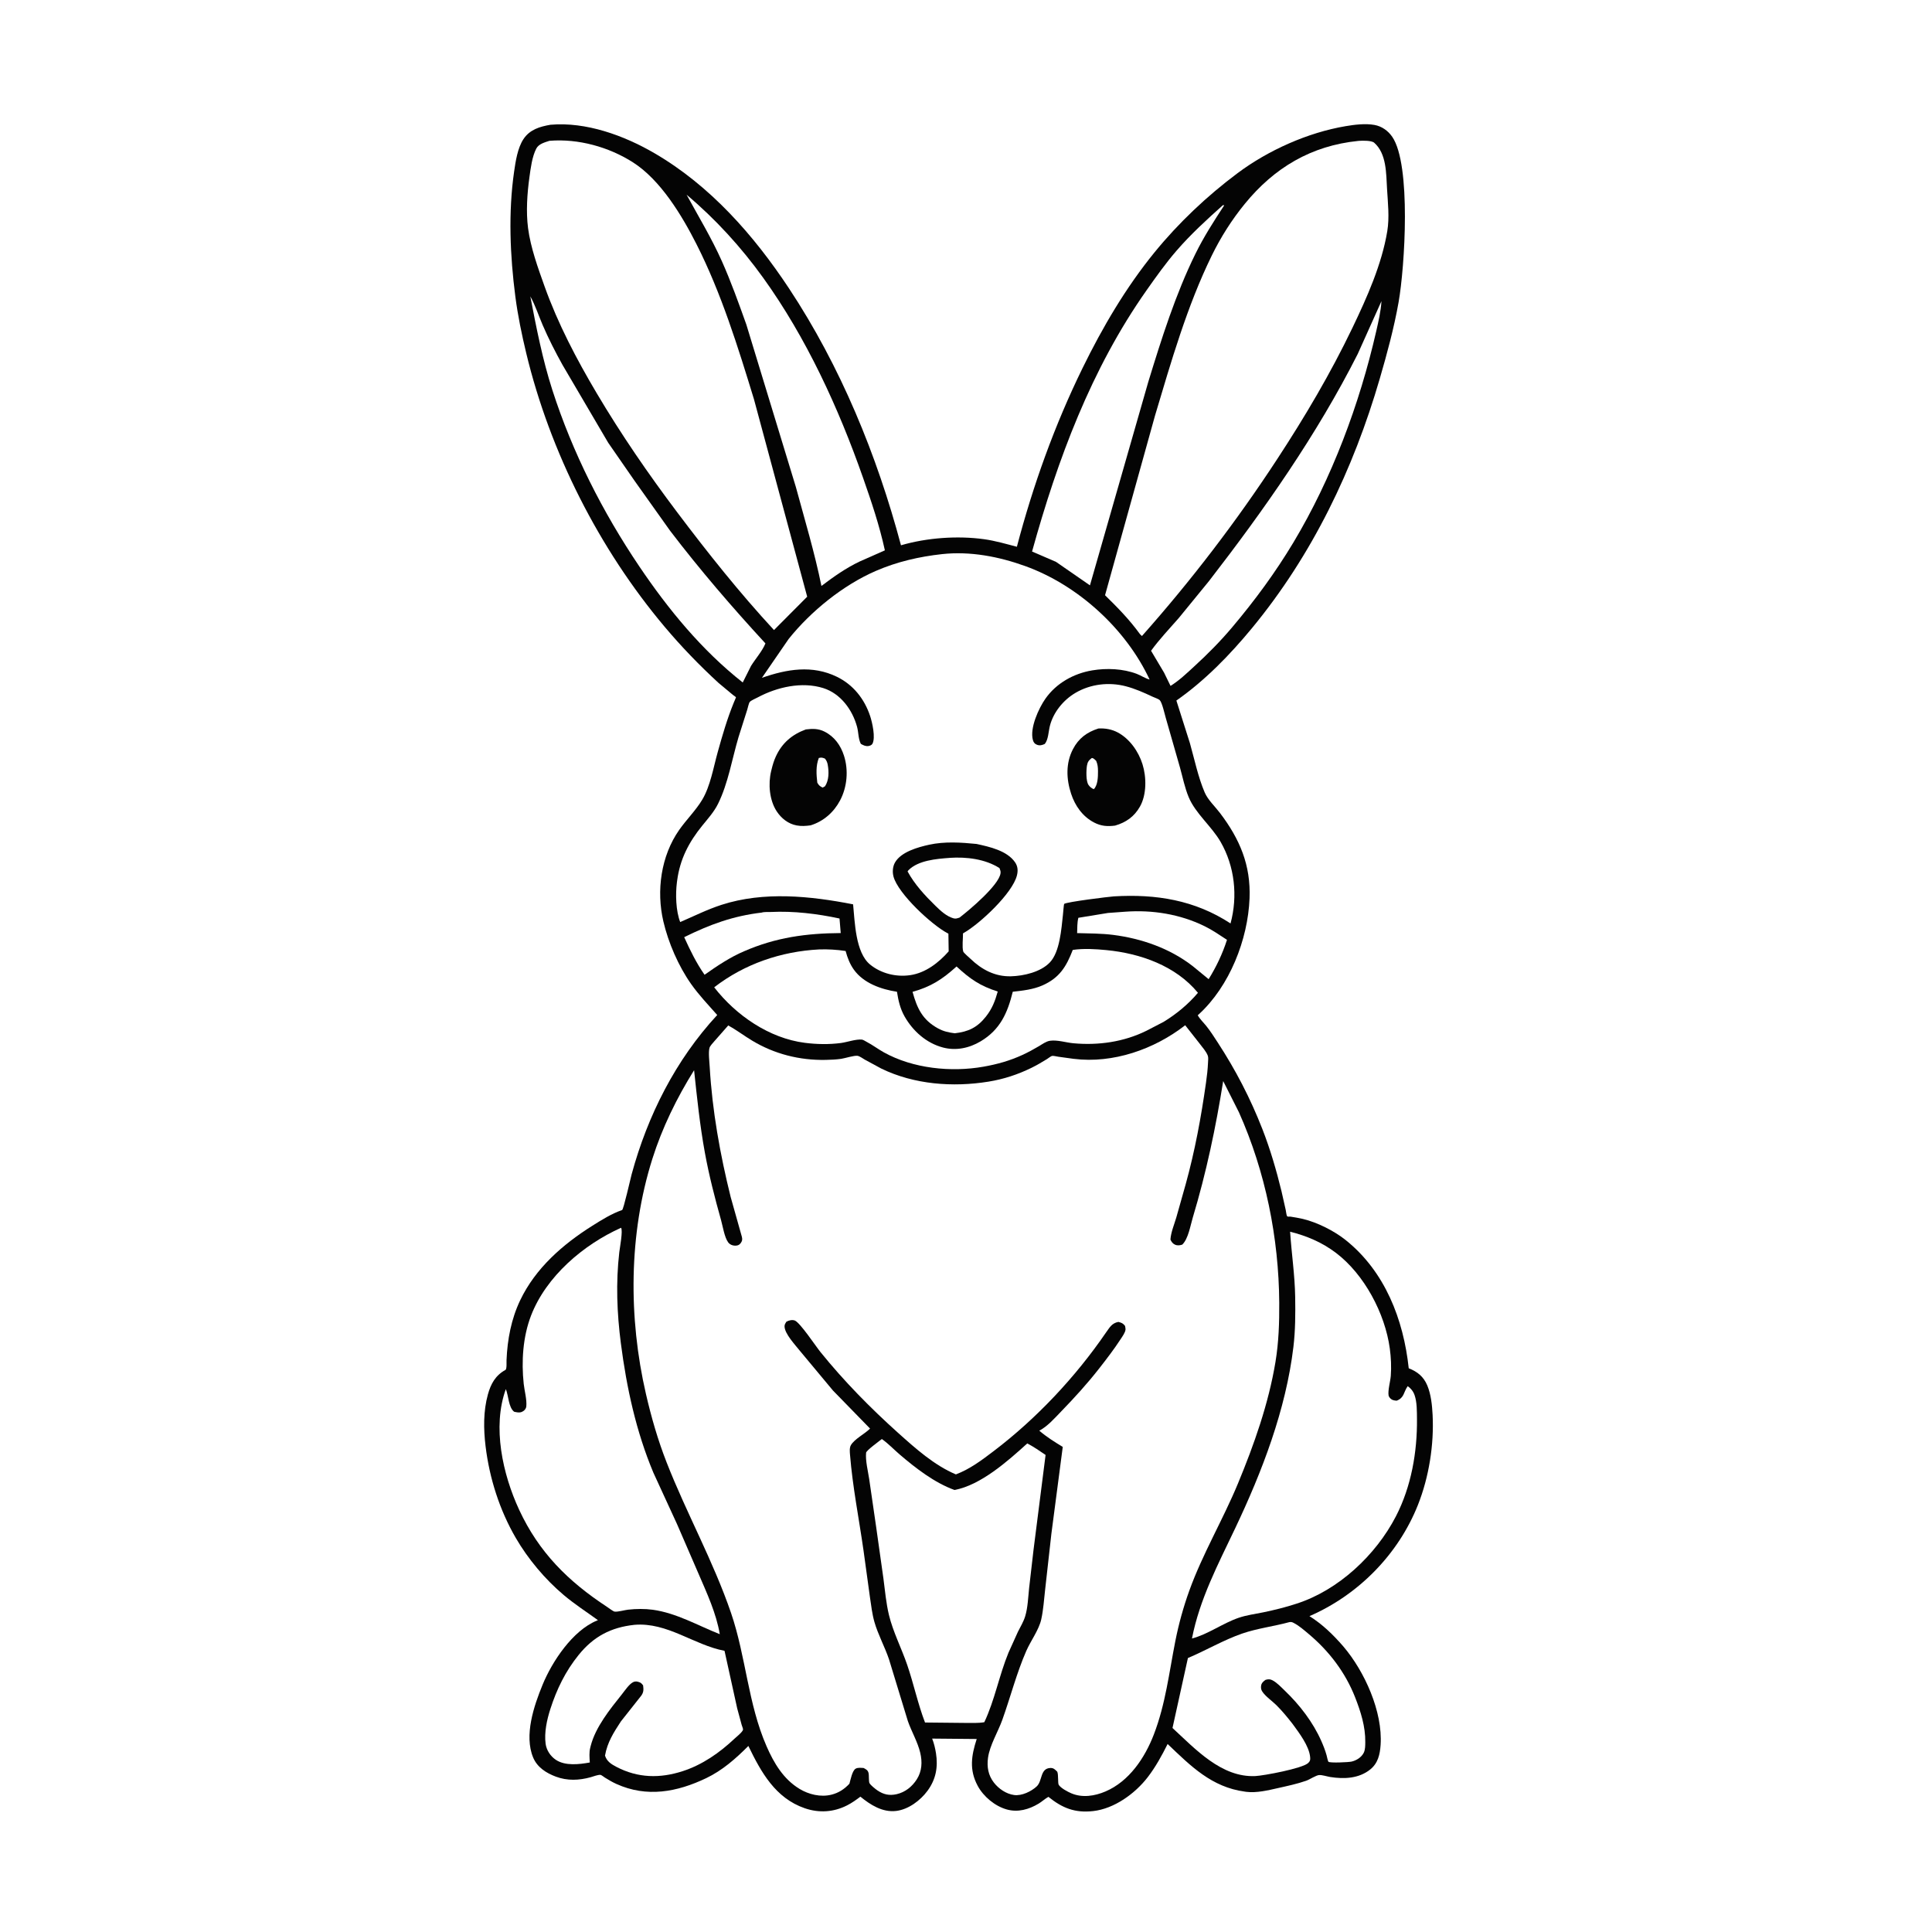 <svg version="1.1" xmlns="http://www.w3.org/2000/svg" style="display: block;" viewBox="0 0 2048 2048" width="1024" height="1024">
<path transform="translate(0,0)" fill="rgb(255,255,255)" d="M -0 -0 L 2048 0 L 2048 2048 L -0 2048 L -0 -0 z"/>
<path transform="translate(0,0)" fill="rgb(4,4,4)" d="M 583.495 132.248 C 621.238 128.964 661.359 143.583 693.503 162.252 C 752.678 196.621 798.959 249.162 836.366 305.699 C 890.985 388.249 929.643 482.567 955.071 578.03 C 982.445 570.03 1014.82 567.676 1043.12 571.573 C 1054.9 573.194 1066.45 576.6 1077.93 579.591 C 1095.11 514.327 1117.87 450.804 1147.58 390.138 C 1168.76 346.874 1193.49 304.7 1224.03 267.277 C 1249.51 236.056 1279.39 207.853 1311.66 183.713 C 1344.34 159.266 1386.2 140.537 1426.5 133.724 C 1436.05 132.108 1447.41 130.717 1457.01 132.448 C 1464.77 133.846 1471.38 138.568 1475.81 145 C 1496.15 174.51 1489.12 283.261 1482.57 320.312 C 1477.75 347.541 1470.37 374.739 1462.64 401.289 C 1434.63 497.559 1391.13 588.305 1327.14 665.859 C 1303.69 694.274 1277.27 721.433 1247.01 742.614 L 1261.36 787.806 C 1266.18 804.871 1270.05 823.755 1277.01 840 C 1280.43 847.956 1287.89 854.779 1293.14 861.688 C 1314.21 889.436 1325.98 916.957 1324.58 952.314 C 1322.85 995.976 1303.43 1045.37 1270.76 1075.24 L 1269.66 1076.24 C 1271.89 1080.27 1275.74 1083.88 1278.65 1087.5 C 1283.1 1093.05 1286.95 1099.1 1290.83 1105.06 C 1309.95 1134.39 1325.4 1164.19 1338.14 1196.78 C 1346.5 1218.16 1353.01 1240.49 1358.45 1262.78 L 1362.94 1282.71 C 1363.21 1283.98 1363.69 1288.2 1364.31 1289.1 C 1365.03 1290.13 1366.8 1289.48 1368.04 1289.69 C 1372.36 1290.41 1376.73 1291.07 1381 1292.09 C 1396.38 1295.77 1414.18 1304.69 1426.5 1314.54 C 1468.17 1347.87 1487.77 1398.74 1493.32 1450.42 C 1502.5 1454.04 1508.94 1459.15 1512.92 1468.5 C 1516.92 1477.92 1518.11 1489.67 1518.62 1499.82 C 1520.22 1531.44 1514.78 1565.72 1503.11 1595.18 C 1482.28 1647.73 1439.78 1690.77 1388.07 1713.18 C 1401.89 1721.8 1413.41 1733.08 1424.04 1745.35 C 1446.51 1771.72 1465.87 1814.45 1463.5 1849.71 C 1462.82 1859.75 1460.73 1869.1 1452.5 1875.71 C 1440.46 1885.37 1424.77 1886.01 1410.18 1883.71 C 1406.82 1883.18 1401.65 1881.44 1398.4 1881.63 C 1395.01 1881.82 1388.32 1886.37 1384.63 1887.66 C 1374.95 1891.04 1364.7 1893.19 1354.7 1895.45 C 1344.13 1897.83 1332 1900.78 1321.17 1899.42 L 1319.5 1899.18 C 1284.35 1894.44 1262.26 1872.1 1237.73 1848.71 C 1231.62 1860.92 1225.03 1872.98 1216.68 1883.84 C 1203.28 1901.27 1181.17 1917.33 1158.79 1919.82 C 1139.41 1921.98 1126.13 1916.63 1111.36 1904.73 C 1107.72 1906.78 1104.62 1909.71 1101.03 1911.89 C 1090.75 1918.09 1079.08 1921.44 1067.16 1918.08 C 1054.65 1914.56 1042.51 1904.47 1036.37 1893.01 C 1027.25 1875.97 1029.67 1861.01 1035.36 1843.41 L 988.12 1842.98 C 990.086 1847.94 991.357 1853.26 992.183 1858.53 C 994.48 1873.16 992.113 1886.17 983.274 1898.21 C 975.67 1908.57 963.02 1918.1 950 1919.67 C 935.529 1921.41 922.767 1913.29 912.064 1904.54 C 907.545 1907.95 903.073 1911.16 898.016 1913.73 C 883.72 1921.02 868.243 1922.05 853 1916.78 C 821.919 1906.02 806.799 1878.63 793.302 1850.79 C 779.921 1864.21 765.837 1876.68 748.594 1884.92 C 717.662 1899.7 685.666 1905.66 653.444 1891.08 C 649.196 1889.16 645.251 1886.84 641.297 1884.38 C 640.521 1883.9 637.42 1881.52 636.656 1881.45 C 633.803 1881.16 629.001 1883.13 626.198 1883.91 C 613.823 1887.35 601.332 1887.87 589.127 1883.28 C 578.976 1879.46 569.507 1873.44 565.186 1863.11 C 555.352 1839.57 565.988 1808.26 575.113 1786.02 C 585.294 1761.21 606.979 1728.48 632.756 1717.88 L 633.852 1717.44 C 621.704 1708.66 608.964 1700.42 597.5 1690.74 C 577.71 1674.03 559.718 1652.6 546.72 1630.22 C 529.536 1600.63 518.809 1566.88 514.718 1533 C 512.533 1514.9 512.285 1495.85 517.192 1478.15 C 520.318 1466.87 525.179 1458.03 535.766 1452.18 C 537.394 1451.28 536.858 1443.9 536.947 1441.78 C 537.865 1419.83 541.918 1398.26 551.435 1378.31 C 567.647 1344.33 596.635 1319.01 627.935 1299.34 C 637.737 1293.17 648.464 1286.46 659.448 1282.69 C 660.975 1282.16 668.214 1249.75 669.57 1244.77 C 686.535 1182.44 716.166 1123.6 760.289 1075.95 C 750.915 1065.33 740.827 1054.78 732.658 1043.19 C 719.193 1024.1 708.484 999.393 703.187 976.714 C 695.607 944.263 700.619 907.372 719.965 879.747 C 727.587 868.863 737.68 858.98 744.433 847.656 C 752.996 833.296 756.293 813.489 760.798 797.312 C 765.754 779.516 770.868 761.834 777.881 744.716 C 778.061 744.275 780.224 739.319 780.177 739.182 C 780.033 738.761 777.435 737.036 776.869 736.585 L 761.68 723.931 C 741.315 705.198 722.412 685.639 704.584 664.468 C 635.121 581.978 582.992 479.029 557.809 374.288 C 553.05 354.494 548.882 334.376 546.264 314.183 C 540.669 271.039 538.727 225.171 544.965 182 C 546.547 171.045 548.643 156.933 554.875 147.476 C 561.581 137.3 572.23 134.205 583.495 132.248 z"/>
<path transform="translate(0,0)" fill="rgb(255,255,255)" d="M 1013.97 1024.51 C 1028.29 1037.73 1038.86 1045.11 1057.64 1051.07 C 1054.79 1061.27 1051.68 1069.34 1045.06 1077.7 C 1035.94 1089.21 1026.48 1093.69 1012.09 1095.31 C 1005.5 1094.48 1000.13 1093.31 994.234 1090.08 C 977.835 1081.09 972.085 1068.72 967.339 1051.39 C 986.833 1045.97 999.049 1038.03 1013.97 1024.51 z"/>
<path transform="translate(0,0)" fill="rgb(255,255,255)" d="M 1006.57 909.4 L 1006.67 909.359 C 1024.35 908.18 1044.29 910.506 1059.5 920.223 C 1060.26 922.433 1060.95 923.495 1060.58 925.875 C 1058.63 938.614 1027.43 964.798 1017.13 972.694 C 1014.62 973.434 1013.25 974.176 1010.62 973.427 C 1003.27 971.333 996.852 965.306 991.523 960.096 C 980.391 949.216 969.514 937.466 962.058 923.728 L 963.023 922.454 C 973.336 911.975 992.791 910.423 1006.57 909.4 z"/>
<path transform="translate(0,0)" fill="rgb(255,255,255)" d="M 807.52 967.371 C 809.819 966.533 814.456 966.865 816.987 966.741 C 841.295 965.557 866.202 968.581 889.922 973.656 L 891.2 989.08 C 854.672 989.331 822.548 993.675 788.744 1008.38 C 774.053 1014.59 759.868 1024.11 746.862 1033.29 C 738.068 1020.7 731.586 1007.39 725.276 993.443 C 752.436 979.998 777.202 970.908 807.52 967.371 z"/>
<path transform="translate(0,0)" fill="rgb(255,255,255)" d="M 1193.04 966.427 C 1221.74 964.388 1250.82 969.041 1276.73 981.709 C 1285.1 985.799 1292.88 991.169 1300.66 996.264 C 1295.85 1011.17 1289.45 1024.62 1281.21 1037.96 L 1264.38 1024.17 C 1240.14 1005.32 1210.08 994.824 1179.8 991 C 1167.35 989.428 1154.34 989.504 1141.8 989.128 C 1142 983.785 1141.8 978.107 1143.09 972.903 L 1174.5 967.777 L 1193.04 966.427 z"/>
<path transform="translate(0,0)" fill="rgb(255,255,255)" d="M 1464.4 319.225 C 1463.8 329.811 1461.18 340.947 1458.82 351.277 C 1441.2 428.364 1411.81 507.073 1371.09 575 C 1351.97 606.897 1330.13 636.525 1306.18 664.92 C 1293.59 679.848 1280.48 693.068 1266.09 706.266 C 1257.99 713.692 1250.19 721.244 1240.82 727.078 L 1233.93 712.996 L 1220.17 689.842 C 1229.03 677.589 1239.64 666.493 1249.58 655.107 L 1281.49 616.068 C 1340.08 540.354 1396 460.76 1439.29 375.139 L 1464.4 319.225 z"/>
<path transform="translate(0,0)" fill="rgb(255,255,255)" d="M 562.163 314.183 C 567.474 323.71 570.9 334.463 575.21 344.474 C 581.472 359.018 588.523 372.84 596.201 386.67 L 644.738 469.355 L 672.65 509.646 L 710.286 562.56 C 741.873 603.957 776.104 643.776 811.389 682.036 C 808.237 689.955 800.744 698.457 796.12 705.911 L 787.332 723.445 C 743.971 689.291 708.379 645.919 677.641 600.338 C 638.747 542.665 606.911 479.83 585.547 413.514 C 575.149 381.236 568.541 347.444 562.163 314.183 z"/>
<path transform="translate(0,0)" fill="rgb(255,255,255)" d="M 1296.33 217.5 L 1297.74 217.626 C 1286.73 234.415 1276.14 250.911 1267.24 268.971 C 1246.11 311.853 1231.19 359.299 1217.17 405 L 1155.39 620.496 L 1119.42 595.603 L 1094.03 584.643 C 1121.08 487.069 1156.67 391.167 1215.34 307.812 C 1225.48 293.407 1235.76 278.929 1247.3 265.604 C 1262.39 248.191 1279.19 232.818 1296.33 217.5 z"/>
<path transform="translate(0,0)" fill="rgb(255,255,255)" d="M 727.814 206.406 C 758.432 232.154 785.588 261.93 808.95 294.385 C 854.724 357.979 888.929 432.517 914.797 506.27 C 923.715 531.697 932.267 557.023 938.005 583.39 L 911.426 595.147 C 896.609 602.168 883.771 611.324 870.746 621.138 C 863.592 585.871 853.037 550.945 843.646 516.221 L 791.143 344 C 783.114 321.522 774.969 298.743 765.252 276.942 C 754.389 252.569 740.575 229.78 727.814 206.406 z"/>
<path transform="translate(0,0)" fill="rgb(255,255,255)" d="M 1366.88 1719.5 C 1368.67 1719.33 1369.35 1719.36 1371 1720.18 C 1376.88 1723.11 1382.55 1728.14 1387.54 1732.34 C 1409.03 1750.41 1426.18 1772.96 1436.46 1799.18 C 1442.42 1814.4 1447.45 1830.13 1447.25 1846.65 C 1447.21 1850.28 1447.27 1854.69 1445.62 1858 C 1443.22 1862.82 1437.92 1866.15 1432.78 1867.34 C 1429.43 1868.11 1409.72 1868.99 1408.22 1867.53 C 1407.55 1866.88 1406.52 1861.71 1406.25 1860.72 C 1404.82 1855.52 1402.8 1850.42 1400.62 1845.5 C 1391.84 1825.64 1377.71 1807.26 1362.09 1792.31 C 1358.13 1788.52 1353.84 1783.83 1349 1781.24 C 1346.33 1779.81 1344.39 1779.91 1341.5 1780.71 C 1339.27 1782.3 1337.18 1784.06 1336.81 1787 C 1336.51 1789.41 1336.77 1791.11 1338.11 1793.16 C 1341.47 1798.31 1348.63 1803.16 1353.14 1807.66 C 1359.39 1813.89 1364.84 1820.56 1370.26 1827.51 C 1377.04 1836.83 1387.8 1850.84 1388.81 1862.67 C 1389.05 1865.46 1388.89 1866.77 1386.82 1868.78 C 1380.8 1874.66 1339.48 1882.28 1330.77 1882.7 C 1294.77 1884.42 1267.17 1854.06 1242.9 1831.75 L 1259.24 1757.58 C 1278.37 1749.54 1297.05 1738.47 1316.58 1731.7 C 1332.59 1726.15 1350.39 1724.01 1366.88 1719.5 z"/>
<path transform="translate(0,0)" fill="rgb(255,255,255)" d="M 672.57 1722.38 C 707.452 1719.45 735.482 1743.76 768.027 1749.93 L 781.45 1810.91 L 786.196 1828.44 C 786.538 1829.63 787.763 1832.46 787.642 1833.45 C 787.574 1833.99 787.242 1834.48 786.94 1834.93 C 785.139 1837.67 781.148 1840.67 778.662 1843.02 C 762.76 1858.02 744.601 1870.72 723.685 1877.5 C 699.558 1885.32 676.252 1884.87 653.5 1873 C 647.908 1870.08 643.239 1867.13 641.334 1861 C 643.837 1846.87 650.437 1836.64 658.155 1824.8 L 679.738 1797.5 C 682.414 1793.8 682.275 1790.9 681.704 1786.5 C 680.49 1785.01 679.713 1783.93 677.855 1783.25 C 675.399 1782.35 673.461 1781.96 671.022 1783.22 C 666.806 1785.39 662.333 1792.14 659.389 1795.83 C 646.605 1811.85 631.338 1830.65 626.157 1850.75 L 625.715 1852.5 C 624.349 1857.7 624.935 1862.99 625.204 1868.31 C 613.994 1870.33 599.126 1872.15 589.143 1865.43 C 583.476 1861.62 579.297 1855.3 578.381 1848.5 C 576.769 1836.52 579.736 1823.02 583.4 1811.62 C 590.14 1790.65 599.424 1771.6 613.313 1754.4 C 629.206 1734.71 647.611 1725.05 672.57 1722.38 z"/>
<path transform="translate(0,0)" fill="rgb(255,255,255)" d="M 868.23 1006.44 C 877.533 1006.08 887.18 1006.7 896.386 1008.09 C 898.292 1015.19 900.87 1021.96 905.191 1027.96 C 915.504 1042.29 934.061 1048.72 950.818 1051.31 C 952.278 1060.65 954.223 1069.26 958.928 1077.53 C 967.764 1093.07 982.094 1105.82 999.648 1110.42 C 1013.44 1114.04 1027.45 1111.05 1039.53 1103.85 C 1060.28 1091.46 1068.03 1073.76 1073.58 1051.29 C 1084.19 1050.12 1095.35 1048.89 1105.2 1044.51 C 1123.13 1036.52 1130.34 1024.69 1137.18 1006.94 C 1148.95 1005.26 1161.07 1006.01 1172.84 1007.15 C 1208.72 1010.62 1246.29 1023.77 1269.87 1052.4 C 1259.66 1064.54 1246.89 1075.05 1233.35 1083.29 L 1215.25 1092.66 C 1191.28 1104.53 1164.2 1108.34 1137.72 1105.88 C 1129.9 1105.16 1120.73 1102.11 1113 1103.26 C 1108.93 1103.86 1104.97 1106.81 1101.49 1108.88 C 1095.79 1112.27 1089.98 1115.42 1083.97 1118.2 C 1070.5 1124.42 1057.11 1128.16 1042.5 1130.74 C 1008.11 1136.81 967.858 1132.69 937.027 1115.59 C 930.732 1112.1 924.95 1107.67 918.572 1104.35 C 917.333 1103.7 915.002 1102.17 913.754 1102.03 C 907.518 1101.32 897.824 1104.79 891.376 1105.63 C 878.808 1107.28 865.844 1107.04 853.282 1105.45 C 815.365 1100.64 780.108 1076.27 757.075 1046.59 C 789.123 1021.81 828.021 1008.54 868.23 1006.44 z"/>
<path transform="translate(0,0)" fill="rgb(255,255,255)" d="M 934.795 1525.44 C 941.48 1530.08 947.44 1536.46 953.653 1541.78 C 970.613 1556.3 990.581 1571.77 1011.79 1579.45 C 1039.64 1574.34 1068.35 1548.77 1088.94 1530.1 C 1095.86 1533.65 1101.91 1537.95 1108.36 1542.29 L 1095.62 1642.58 L 1090.9 1683.51 C 1089.87 1693.15 1089.55 1704.09 1086.73 1713.37 C 1084.99 1719.07 1081.73 1724.4 1079.07 1729.71 L 1069.01 1751.96 C 1059.18 1775.88 1054.4 1802.42 1043.41 1825.61 C 1037.07 1826.74 1030.19 1826.31 1023.76 1826.37 L 980.562 1825.94 C 972.89 1805.93 968.56 1784.88 961.601 1764.62 C 955.639 1747.26 946.624 1729.76 942.33 1711.99 C 939.312 1699.5 938.139 1686.02 936.464 1673.28 L 928.716 1618.33 L 921.393 1567.92 C 920.129 1559.48 917.257 1548.33 918.108 1539.93 C 918.352 1537.52 932.192 1527.53 934.795 1525.44 z"/>
<path transform="translate(0,0)" fill="rgb(255,255,255)" d="M 658.338 1301.5 C 660.491 1304.41 657.042 1322.49 656.469 1327.44 C 652.736 1359.74 653.989 1391.88 658.151 1424.06 C 664.216 1470.96 674.248 1517.32 692.609 1561.09 L 717.746 1615.77 L 740.535 1668.37 C 749.385 1688.92 759.258 1710.12 762.996 1732.3 C 739.734 1723.11 717.056 1709.86 691.957 1706.4 C 683.55 1705.25 674.329 1705.38 665.918 1706.3 C 662.101 1706.72 654.918 1708.84 651.513 1708.37 C 649.842 1708.14 645.175 1704.41 643.478 1703.35 C 602.215 1676.28 571.277 1645.58 550.308 1600.4 C 532.888 1562.86 521.657 1512.53 536.215 1472.51 C 539.131 1479.6 538.951 1491.76 544.995 1496.5 C 547.675 1497.09 550.432 1497.77 553.089 1496.71 C 555.535 1495.73 557.619 1493.5 557.898 1490.87 C 558.647 1483.81 555.925 1474.16 555.154 1466.94 C 552.607 1443.12 554.247 1417.06 562.96 1394.5 C 579.03 1352.89 618.495 1319.37 658.338 1301.5 z"/>
<path transform="translate(0,0)" fill="rgb(255,255,255)" d="M 1367.57 1305.67 C 1385.32 1310.12 1401.48 1316.99 1416.15 1328.09 C 1446.24 1350.87 1468.2 1392.31 1473.25 1429.49 C 1474.54 1439 1475.01 1448.87 1474.29 1458.45 C 1473.85 1464.33 1471.01 1473.93 1471.99 1479.5 C 1472.08 1480.04 1473.02 1481.47 1473.26 1481.75 C 1475.44 1484.21 1477.4 1484.53 1480.5 1484.8 C 1488.86 1481.6 1487.68 1475.66 1492.24 1469.38 C 1495.64 1471.81 1498.1 1474.85 1499.5 1478.86 C 1502.13 1486.39 1501.97 1496.13 1502.05 1504.09 C 1502.4 1539.22 1495.98 1575.9 1479.74 1607.34 C 1458.46 1648.52 1418.75 1685.72 1374.33 1699.97 C 1362.7 1703.78 1351.05 1706.67 1339.07 1709.15 C 1330.45 1710.93 1321.43 1712.07 1313.09 1714.91 C 1296.15 1720.68 1280.66 1732.39 1263.54 1736.88 C 1271.62 1695.3 1291.28 1658.08 1309.3 1620.15 C 1337.93 1559.89 1363.1 1494.4 1371.07 1427.82 C 1373.16 1410.4 1373.22 1392.45 1372.95 1374.94 C 1372.59 1351.7 1369.08 1328.81 1367.57 1305.67 z"/>
<path transform="translate(0,0)" fill="rgb(255,255,255)" d="M 582.443 149.271 C 612.793 146.766 645.256 155.714 670.917 172.071 C 700.226 190.753 722.904 228.444 738.304 258.833 C 764.602 310.725 782.257 367.711 799.231 423.202 L 855.658 632.532 L 826.5 661.801 L 820.46 667.891 C 783.827 628.245 750.275 586.076 717.821 543 C 687.161 502.305 658.503 460.63 632.501 416.761 C 611.126 380.698 591.459 343.235 577.299 303.67 C 570.311 284.147 562.427 262.361 559.77 241.857 C 557.506 224.39 558.816 205.203 561.215 187.849 C 562.544 178.242 564.015 166.169 568.486 157.5 C 571.051 152.526 577.545 150.868 582.443 149.271 z"/>
<path transform="translate(0,0)" fill="rgb(255,255,255)" d="M 1439.63 149.398 L 1440.68 149.307 C 1444.53 149.026 1453.92 148.846 1456.72 151.308 C 1469.89 162.91 1469.35 183.85 1470.32 200.191 C 1471.19 214.871 1472.98 230.446 1470.58 245.025 C 1464.79 280.146 1449.06 315.328 1433.73 347.306 C 1410.4 395.934 1383.42 441.533 1353.91 486.631 C 1310.83 552.498 1262.78 615.376 1210.5 674.215 L 1208.5 672.31 C 1197.3 656.858 1185.01 644.311 1171.39 630.974 L 1224.36 440.595 C 1241.4 383.564 1258.32 324.386 1284.58 270.807 C 1294.17 251.232 1305.72 233.039 1319.49 216.145 C 1350.79 177.74 1389.99 154.447 1439.63 149.398 z"/>
<path transform="translate(0,0)" fill="rgb(255,255,255)" d="M 998.607 587.388 C 1028.43 584.133 1058.85 589.985 1086.8 600.08 C 1142.75 620.278 1193.52 666.618 1218.62 720.324 C 1214.08 719.211 1209.44 715.994 1204.96 714.298 C 1190.37 708.781 1173.13 708.051 1157.8 710.623 C 1138.2 713.91 1119.8 724.142 1108.24 740.564 C 1101.04 750.789 1091.4 771.944 1094.92 784.5 C 1095.64 787.048 1096.88 788.645 1099.42 789.555 C 1102.31 790.591 1104.87 789.849 1107.5 788.616 C 1111.29 784.087 1111.43 775.459 1112.87 769.692 C 1116.5 755.072 1127.26 741.95 1140.15 734.406 C 1156.11 725.071 1175.5 722.831 1193.31 727.45 C 1203.05 729.975 1212.54 734.167 1221.61 738.465 C 1223.49 739.357 1227.96 740.825 1229.37 742.19 C 1231.88 744.622 1234.66 757.238 1235.7 760.757 L 1250.89 813.827 C 1253.76 824.141 1255.9 835.001 1260 844.897 C 1267.19 862.272 1284.32 875.856 1293.85 892.347 C 1308.9 918.408 1312.22 949.988 1304.42 978.889 C 1266.42 954.06 1225.38 947.547 1180.75 950.193 C 1176.23 950.46 1130.22 956.068 1128.01 958.219 C 1127.71 958.516 1126.86 968.86 1126.75 969.865 C 1125.09 984.769 1123.5 1009.01 1112.92 1020.17 C 1103.27 1030.37 1085.21 1034.58 1071.56 1034.91 C 1054.66 1035.31 1040.65 1027.82 1028.73 1016.34 C 1027.41 1015.06 1021.49 1010.08 1021.07 1008.63 C 1019.71 1003.9 1020.89 994.632 1020.82 989.413 L 1021.61 988.966 C 1038.58 979.297 1073.2 947.074 1077.99 928 C 1079.22 923.088 1078.99 918.453 1076.08 914.176 C 1067.6 901.71 1048.94 897.628 1035.16 894.627 C 1018.72 892.973 1001.29 891.866 985.012 895.422 C 973.071 898.032 955.238 902.991 948.776 914.202 C 946.261 918.566 945.85 924.384 947.142 929.199 C 952.025 947.394 987.761 980.517 1004.45 989.256 L 1005.35 989.713 L 1005.63 1008.49 C 995.003 1020.55 981.09 1031.35 964.806 1033.71 C 949.938 1035.88 934.017 1031.99 922.331 1022.45 C 906.742 1009.71 906.199 977.272 904.321 958.631 C 858.953 949.759 809.618 944.671 764.883 959.146 C 749.497 964.124 735.805 971.091 721.036 977.422 C 716.401 965.54 715.961 947.799 717.548 935.348 L 717.802 933.5 C 720.795 910.703 730.21 892.669 744.628 874.954 C 750.625 867.586 756.97 860.554 761.203 851.973 C 771.887 830.316 776.004 804.556 782.83 781.5 L 792.141 752.168 C 792.725 750.377 793.697 745.416 794.794 744.07 C 796.068 742.508 801.315 740.293 803.233 739.266 C 823.745 728.287 849.987 722.308 872.635 729.386 C 891.028 735.134 903.647 752.424 908.534 770.504 C 910.117 776.358 909.748 783.118 912.5 788.49 C 914.939 789.954 917.539 791.25 920.5 790.832 C 922.008 790.62 923.999 789.858 924.766 788.502 C 928.361 782.15 924.612 765.721 922.349 758.939 C 916.31 740.847 904.482 725.895 887.23 717.461 C 861.032 704.655 834.047 709.304 807.69 718.516 L 836.005 677.329 C 859.578 647.905 893.685 620.238 928.473 605.175 C 950.928 595.452 974.347 590.059 998.607 587.388 z"/>
<path transform="translate(0,0)" fill="rgb(4,4,4)" d="M 854.237 773.223 C 861.332 772.355 867.457 772.246 873.99 775.527 C 884.515 780.813 891.137 790.067 894.671 801.11 C 899.584 816.464 898.051 834.247 890.522 848.466 C 883.83 861.106 872.981 870.641 859.282 874.898 C 854.227 875.592 849.568 875.935 844.5 875 C 835.563 873.351 828.208 867.488 823.298 859.983 C 815.599 848.213 814.168 831.013 817.435 817.484 L 817.924 815.5 C 819.081 810.636 820.405 806.307 822.498 801.756 C 829.009 787.592 839.667 778.539 854.237 773.223 z"/>
<path transform="translate(0,0)" fill="rgb(255,255,255)" d="M 867.969 803.5 C 870.756 802.787 871.852 803.103 874.5 804.162 C 876.154 806.2 876.97 808.111 877.431 810.674 C 878.773 818.142 878.818 827.059 874.533 833.5 L 872 834.899 C 869.037 833.368 868.07 832.592 866.381 829.717 C 865.354 820.963 864.713 811.882 867.969 803.5 z"/>
<path transform="translate(0,0)" fill="rgb(4,4,4)" d="M 1164.36 772.234 C 1171.46 771.817 1178.63 773.08 1184.93 776.462 C 1197.54 783.238 1206.85 796.579 1211.08 810.046 C 1215.36 823.671 1215.61 842.316 1208.38 855.048 C 1202.33 865.714 1193.59 871.817 1182.01 875.178 C 1173.89 876.221 1167.17 875.761 1159.74 871.877 C 1147.57 865.516 1139.64 854.229 1135.43 841.448 C 1130.29 825.858 1129.61 809.031 1137.39 794.112 C 1143.42 782.559 1152.2 776.138 1164.36 772.234 z"/>
<path transform="translate(0,0)" fill="rgb(255,255,255)" d="M 1157.36 803.5 C 1159.38 803.619 1160.48 805.198 1161.97 806.5 C 1163.59 810.181 1163.9 813.414 1163.91 817.43 C 1163.94 823.372 1163.8 832.227 1159.5 836.533 C 1157.29 835.845 1155.13 833.95 1153.82 832 C 1151.06 827.881 1151.41 816.484 1152.23 811.5 C 1152.87 807.573 1154.28 805.874 1157.36 803.5 z"/>
<path transform="translate(0,0)" fill="rgb(255,255,255)" d="M 771.983 1087 C 780.731 1091.85 788.665 1097.9 797.218 1103.05 C 820.958 1117.35 847.597 1124.08 875.293 1123.53 C 880.705 1123.42 886.237 1123.18 891.601 1122.42 C 895.783 1121.82 905.369 1118.66 909.044 1119.22 C 911.242 1119.55 914.688 1122.06 916.645 1123.21 L 934.264 1132.76 C 969.048 1149.63 1009.93 1152.69 1047.75 1146.6 C 1063.68 1144.04 1078.77 1139.11 1093.25 1132.02 C 1098.98 1129.21 1104.4 1126.01 1109.83 1122.67 C 1111.06 1121.9 1114.08 1119.5 1115.22 1119.31 C 1116.72 1119.06 1120.32 1119.95 1121.88 1120.18 L 1138.13 1122.41 C 1179.89 1127.6 1223.61 1112.32 1256.35 1086.8 L 1272.11 1106.84 C 1274.86 1110.43 1278.59 1114.68 1280.25 1118.88 C 1281.09 1121 1280.65 1123.85 1280.56 1126.12 C 1280.27 1133.49 1279.41 1140.63 1278.38 1147.93 C 1273.25 1184.2 1266.68 1219.93 1256.9 1255.27 L 1246.89 1290.73 C 1244.67 1298.22 1241.25 1306.18 1240.7 1314 C 1241.77 1316.36 1243.17 1318.35 1245.62 1319.42 C 1248.19 1320.54 1250.69 1320.2 1253.27 1319.34 C 1259.66 1313.14 1261.8 1299.32 1264.4 1290.67 C 1278.7 1243.16 1288.85 1194.93 1296.63 1145.97 L 1313.32 1179.07 C 1341.42 1241.92 1355.6 1312.16 1356.05 1380.9 C 1356.18 1401.97 1355.5 1422.83 1352.06 1443.66 C 1344.74 1487.89 1329.4 1531.29 1312.27 1572.61 C 1296.41 1610.9 1274.81 1647.1 1260.77 1686 C 1254.45 1703.5 1249.49 1721.43 1245.88 1739.69 C 1239.25 1773.31 1235.53 1806.33 1223.12 1838.62 C 1213.63 1863.32 1197.03 1888.26 1171.88 1899.01 C 1160.47 1903.89 1147.29 1905.97 1135.53 1900.94 C 1131.76 1899.33 1124.59 1895.51 1122.34 1892.07 C 1121.15 1890.27 1122.17 1881.56 1120.75 1878.1 C 1118.5 1875.95 1116.95 1874 1113.5 1874.12 C 1102.37 1874.53 1105.2 1887.89 1098.92 1893.69 C 1093.14 1899.02 1083.09 1903.89 1075 1902.79 C 1066.58 1901.64 1058.68 1896.21 1053.56 1889.62 C 1047.52 1881.85 1046.01 1872.83 1047.35 1863.25 C 1049.21 1849.92 1057.93 1835.88 1062.5 1823.11 C 1071.17 1798.88 1077.6 1773.59 1087.92 1750 C 1092.54 1739.45 1101.25 1727.78 1103.73 1716.76 C 1106.04 1706.53 1106.66 1695.68 1107.87 1685.26 L 1114.51 1625.85 L 1126.57 1533.77 C 1117.94 1528.55 1109.34 1523.17 1101.69 1516.57 C 1110.48 1511.99 1118.01 1503.29 1124.84 1496.24 C 1138.96 1481.68 1152.62 1466.69 1165.11 1450.7 C 1173.01 1440.59 1180.91 1430.34 1187.91 1419.57 C 1189.64 1416.9 1192.75 1412.7 1193.08 1409.5 C 1193.22 1408.16 1192.75 1406.83 1192.59 1405.5 C 1190.39 1402.7 1188.91 1402.17 1185.5 1401.28 C 1178.52 1402.65 1176.37 1407.09 1172.43 1412.49 C 1140.23 1459.52 1098.91 1503.57 1053.52 1538.09 C 1040.8 1547.76 1028.34 1557.21 1013.29 1562.93 C 990.376 1553.27 970.544 1535.5 952.223 1519.08 C 922.691 1492.6 894.682 1464.11 869.733 1433.23 C 864.659 1426.95 847.918 1401.67 842.412 1399.76 C 839.634 1398.79 835.877 1399.66 833.5 1401.17 C 832.564 1402.9 831.638 1403.92 831.645 1405.94 C 831.673 1413.78 842.98 1425.67 847.835 1431.82 L 882.983 1474.02 L 922.299 1514.35 C 916.734 1519.99 905.843 1525.33 902.013 1531.87 C 900.316 1534.77 900.809 1539.01 901.068 1542.24 C 903.774 1575.9 910.591 1610.07 915.361 1643.54 L 922.173 1693.08 C 923.477 1701.77 924.483 1710.82 926.898 1719.28 C 930.737 1732.71 937.797 1745.47 942.322 1758.76 L 962.403 1824.52 C 966.348 1835.74 972.686 1846.33 975.466 1857.91 C 977.803 1867.65 977.356 1877.54 971.836 1886.17 C 966.843 1893.98 959.554 1899.84 950.446 1901.91 C 942.778 1903.66 936.446 1902.27 929.995 1897.82 C 927.767 1896.28 923.161 1892.63 921.777 1890.36 C 920.7 1888.59 921.328 1882.01 920.699 1879.5 C 919.904 1876.33 918.182 1875.66 915.5 1874.15 C 912.786 1874.01 909.384 1873.46 906.954 1874.92 C 903.378 1877.06 901.583 1886.82 900.415 1890.83 C 894.999 1896.6 889.083 1900.5 881.352 1902.44 C 870.005 1905.28 857.311 1902.24 847.472 1896.26 C 830.381 1885.86 820.348 1868.9 812.545 1851.02 C 792.881 1805.96 790.724 1755.98 774.963 1709.9 C 756.162 1654.94 727.705 1604.08 706.604 1550.1 C 697.337 1526.38 690.444 1502.46 684.734 1477.69 C 666.08 1396.79 666.37 1308.11 691.505 1228.5 C 701.949 1195.42 717.41 1163.83 735.766 1134.47 C 738.86 1163.65 741.898 1192.86 747.171 1221.75 C 751.599 1246.01 757.659 1269.56 764.324 1293.28 C 766.153 1299.8 767.975 1311.72 771.935 1317 C 773.582 1319.2 776.254 1320.39 779 1320.45 C 781.494 1320.5 783.406 1320.03 784.984 1318 C 786.849 1315.61 787.093 1313.96 786.433 1311.12 L 774.56 1268.96 C 763.348 1223.84 754.989 1177.36 752.311 1130.89 C 752.023 1125.89 750.748 1115.23 752.124 1110.66 C 752.721 1108.68 755.855 1105.36 757.283 1103.7 L 771.983 1087 z"/>
</svg>